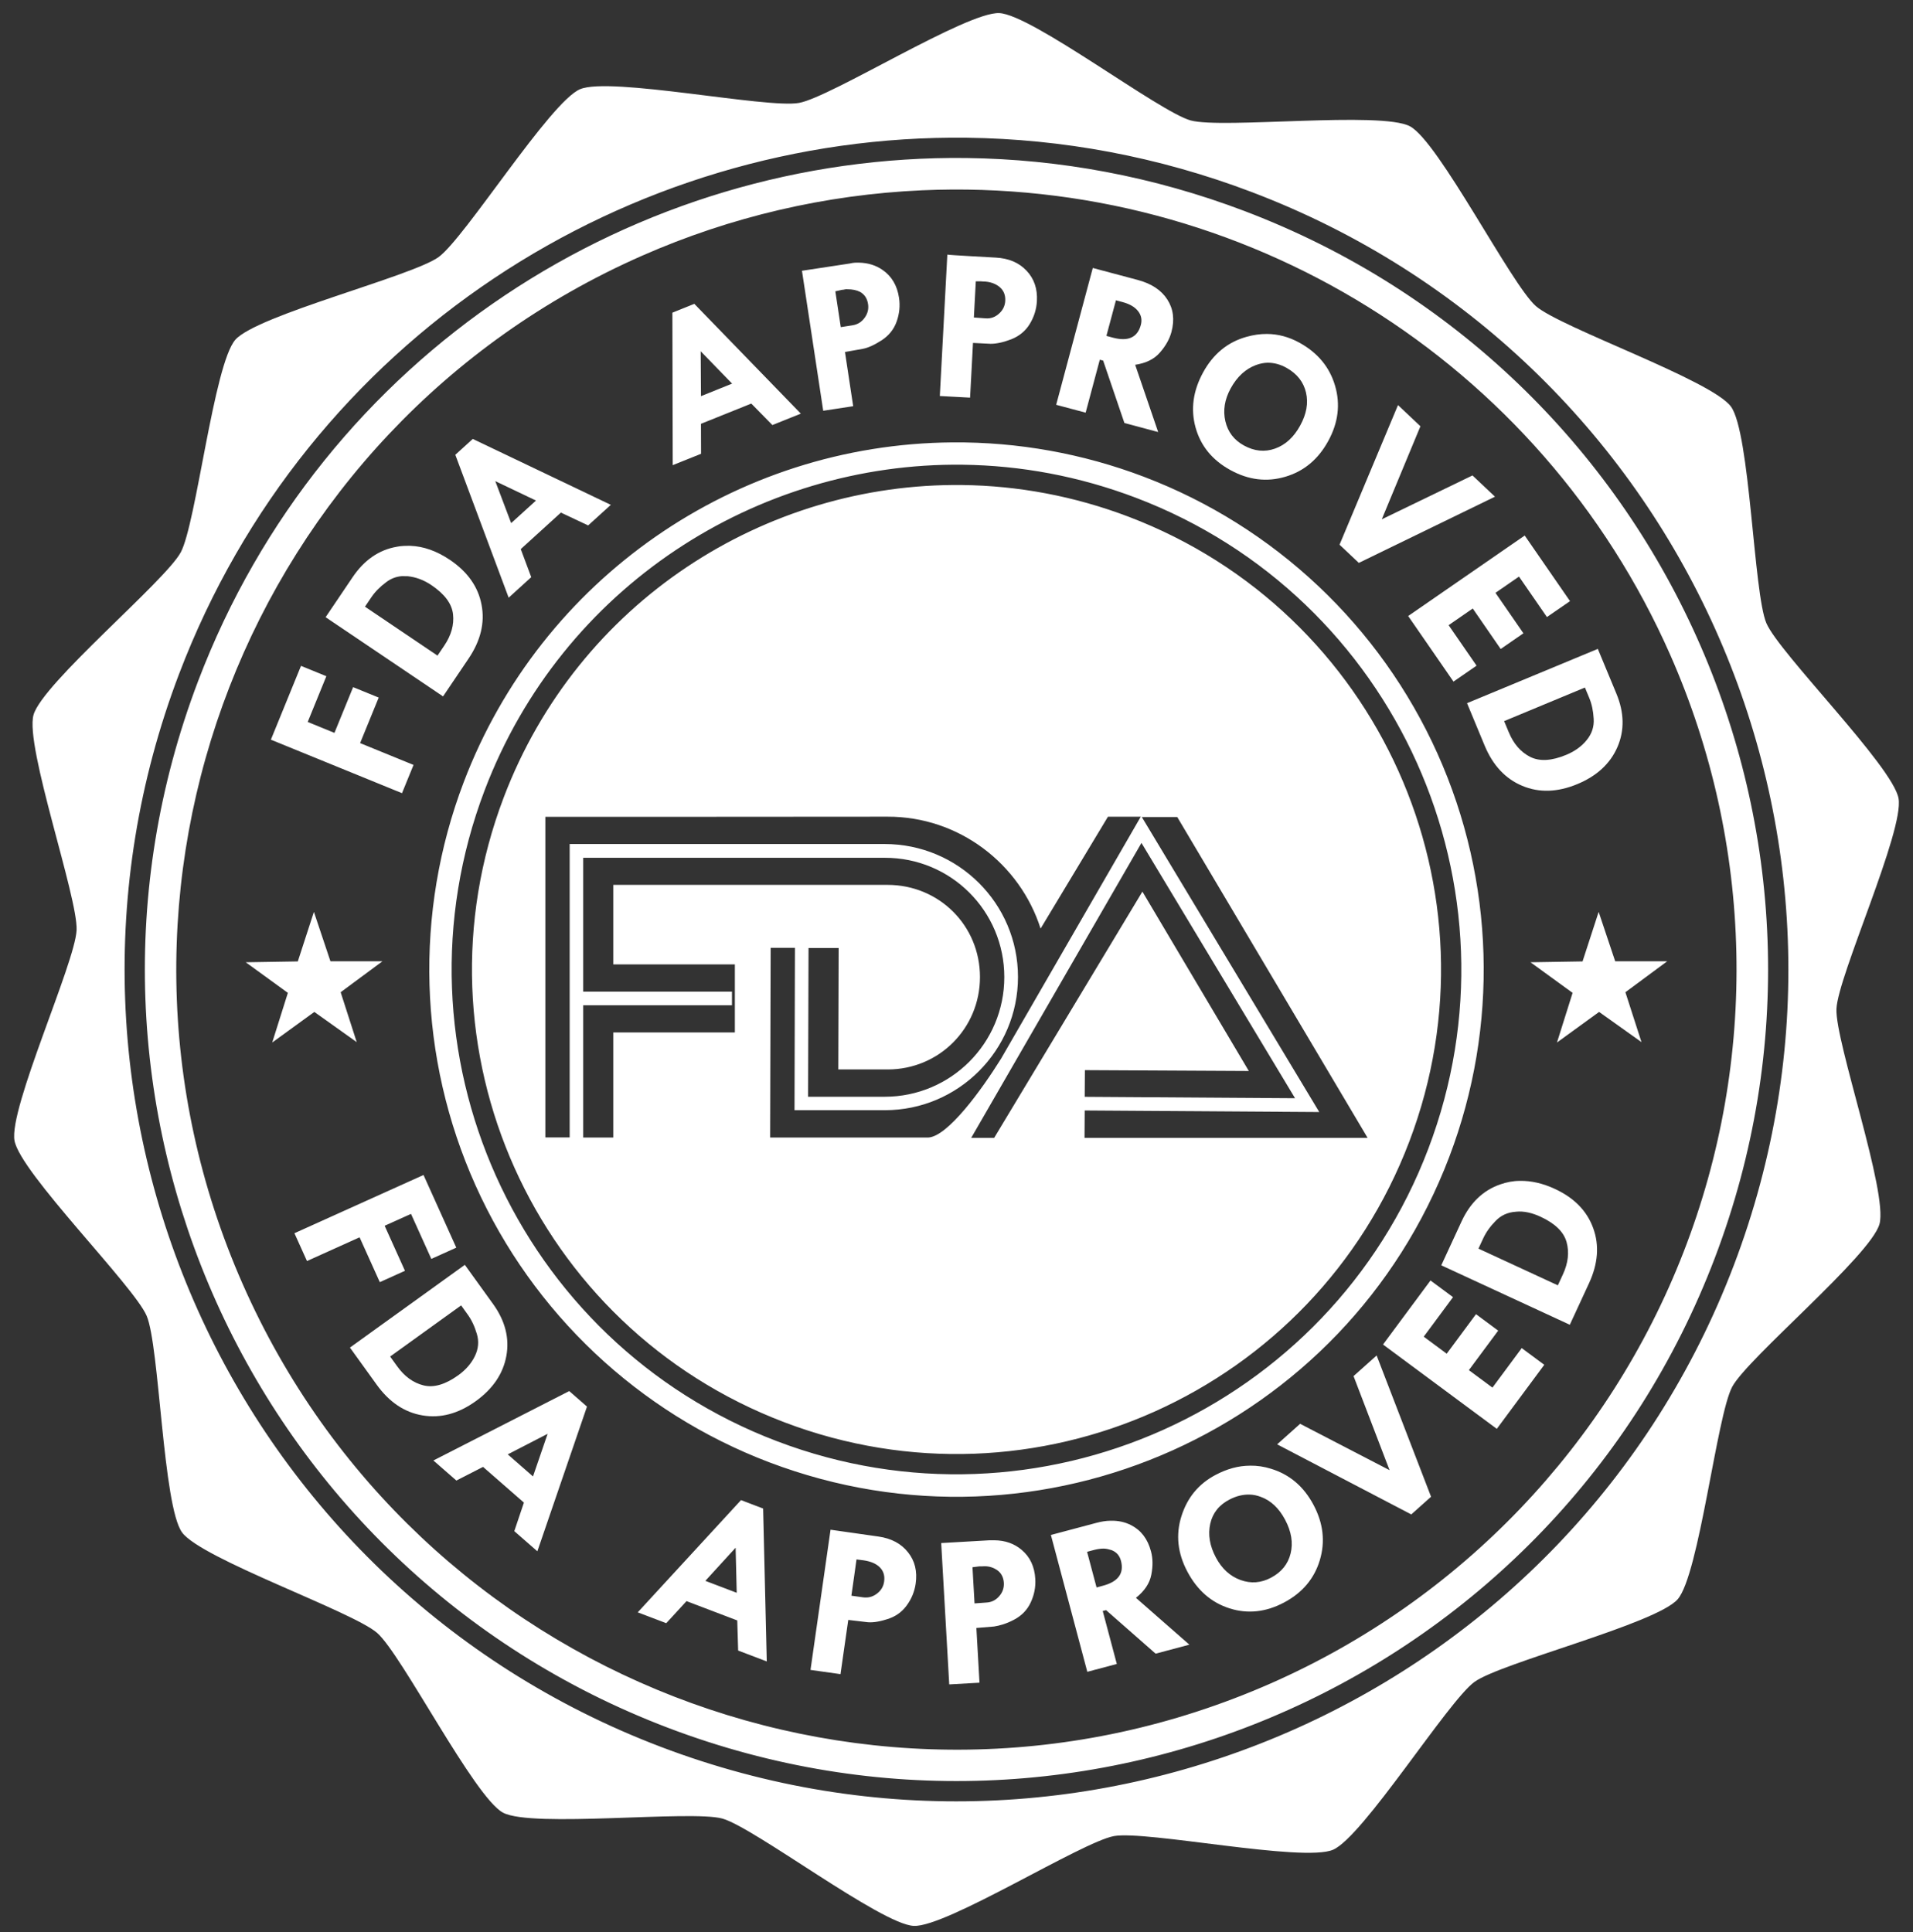 <svg xmlns="http://www.w3.org/2000/svg" fill="none" viewBox="0 0 100 101" height="101" width="100">
<rect x="0" y="0" width="100" height="101" fill="#333333" stroke="none"/>
<g clip-path="url(#clip0_1306_3147)">
<path fill="white" d="M52.236 0.685C50.529 0.608 43.45 5.075 41.769 5.38C40.088 5.685 31.889 3.993 30.318 4.665C28.748 5.337 24.31 12.434 22.929 13.438C21.548 14.442 13.425 16.476 12.301 17.763C11.178 19.049 10.257 27.369 9.449 28.874C8.64 30.378 2.205 35.731 1.751 37.377C1.297 39.024 4.08 46.92 4.004 48.626C3.928 50.333 0.453 57.95 0.758 59.63C1.063 61.312 6.995 67.219 7.667 68.789C8.338 70.36 8.513 78.729 9.517 80.111C10.521 81.492 18.428 84.241 19.715 85.365C21.002 86.489 24.79 93.953 26.294 94.761C27.798 95.57 36.114 94.615 37.76 95.07C39.407 95.524 46.06 100.605 47.767 100.681C49.473 100.758 56.55 96.291 58.231 95.986C59.912 95.681 68.11 97.372 69.681 96.701C71.252 96.029 75.692 88.932 77.073 87.928C78.454 86.924 86.575 84.893 87.698 83.606C88.822 82.32 89.742 73.999 90.551 72.495C91.36 70.99 97.794 65.635 98.248 63.989C98.702 62.342 95.922 54.446 95.998 52.74C96.074 51.033 99.549 43.416 99.244 41.736C98.939 40.054 93.007 34.148 92.335 32.577C91.664 31.006 91.489 22.64 90.485 21.258C89.481 19.876 81.574 17.127 80.287 16.003C79 14.879 75.212 7.413 73.708 6.605C72.204 5.796 63.886 6.751 62.239 6.296C60.593 5.842 53.942 0.761 52.236 0.685ZM50.544 7.201C55.507 7.262 60.543 8.18 65.451 10.047C87.889 18.578 99.168 43.699 90.637 66.136C82.106 88.573 56.985 99.853 34.547 91.322C12.11 82.79 0.83 57.669 9.362 35.231C16.028 17.702 32.818 6.984 50.544 7.201ZM50.528 8.261C33.233 8.045 16.861 18.5 10.355 35.609C2.027 57.511 13.025 81.999 34.925 90.327C56.826 98.655 81.316 87.657 89.643 65.757C97.971 43.856 86.973 19.366 65.073 11.039C60.282 9.217 55.369 8.321 50.527 8.261H50.528ZM48.202 9.948C65.004 9.207 80.537 18.857 87.316 34.248C91.676 44.145 91.925 55.368 88.008 65.449C84.092 75.53 76.332 83.642 66.434 88.001C45.825 97.077 21.76 87.728 12.683 67.12C3.607 46.511 12.954 22.446 33.563 13.369C38.189 11.331 43.152 10.172 48.202 9.948ZM49.796 23.127C38.429 23.21 28.28 30.265 24.24 40.89C21.642 47.722 21.865 55.306 24.86 61.973C27.854 68.641 33.374 73.846 40.206 76.443C54.432 81.852 70.349 74.705 75.759 60.479C78.358 53.647 78.135 46.063 75.142 39.395C72.147 32.727 66.628 27.522 59.795 24.924C56.602 23.71 53.212 23.101 49.796 23.127ZM50.331 24.295C53.343 24.332 56.399 24.89 59.377 26.021C72.992 31.198 79.837 46.447 74.661 60.061C69.484 73.675 54.236 80.522 40.621 75.345C27.006 70.168 20.161 54.92 25.337 41.305C29.382 30.669 39.574 24.164 50.331 24.294V24.295ZM50.314 25.356C39.989 25.227 30.217 31.467 26.333 41.684C21.36 54.761 27.923 69.379 41 74.352C54.077 79.325 68.695 72.76 73.668 59.683C78.641 46.605 72.076 31.988 58.999 27.014C56.138 25.927 53.206 25.392 50.315 25.356H50.314ZM46.385 42.694C50.127 42.679 53.316 45.154 54.396 48.544L57.917 42.696H59.632L52.329 55.345C51.311 56.979 49.537 59.423 48.516 59.468H40.257L40.285 49.55H41.554L41.532 58.038H46.259C50.093 58.038 53.214 54.916 53.214 51.074C53.214 47.232 50.092 44.123 46.24 44.123H29.779V59.461H28.508V42.701C28.508 42.701 46.385 42.701 46.385 42.694ZM59.688 42.713H61.54L71.49 59.485H56.693L56.702 58.053L68.963 58.134L59.688 42.713ZM59.669 44.066L67.697 57.412L56.702 57.339L56.712 55.944L65.281 55.989L59.718 46.611L51.969 59.484H50.769L59.669 44.066ZM30.489 44.843H46.24C49.706 44.831 52.499 47.624 52.499 51.081C52.499 54.539 49.703 57.331 46.254 57.335H42.242L42.265 49.56H43.84L43.821 55.908H46.404C49.083 55.908 51.227 53.765 51.227 51.077C51.227 48.388 49.092 46.259 46.395 46.259H32.059V50.417H38.414V53.974H32.059V59.467H30.487V52.551H38.263V51.839H30.487V44.844L30.489 44.843Z"></path>
<path fill="white" d="M49.521 13.309L49.128 20.703L50.71 20.788L50.862 17.928L51.786 17.973C52.079 17.973 52.438 17.901 52.86 17.738C53.282 17.571 53.606 17.304 53.828 16.938C54.055 16.567 54.179 16.167 54.203 15.743C54.239 15.097 54.057 14.567 53.66 14.15C53.265 13.729 52.728 13.502 52.048 13.466C52.048 13.466 49.52 13.33 49.52 13.309L49.521 13.309ZM44.911 13.73C44.756 13.728 44.594 13.73 44.425 13.775L41.922 14.155L43.033 21.474L44.599 21.235L44.17 18.402L45.081 18.24C45.37 18.19 45.704 18.036 46.085 17.792C46.465 17.543 46.727 17.217 46.871 16.811C47.017 16.4 47.059 15.986 46.995 15.566C46.898 14.928 46.614 14.444 46.142 14.117C45.788 13.868 45.378 13.742 44.91 13.731L44.911 13.73ZM57.124 14.01L55.21 21.162L56.751 21.573L57.491 18.805L57.666 18.851L58.777 22.113L60.542 22.586L59.34 19.071C59.913 18.985 60.346 18.768 60.641 18.421C60.94 18.077 61.138 17.721 61.236 17.354C61.408 16.712 61.336 16.146 61.02 15.656C60.707 15.168 60.192 14.828 59.477 14.636L57.124 14.009V14.01ZM51.365 14.715C51.759 14.715 52.059 14.837 52.264 15.014C52.469 15.19 52.564 15.43 52.548 15.729C52.534 15.991 52.426 16.213 52.224 16.395C52.026 16.575 51.794 16.662 51.528 16.643L50.908 16.598L51.009 14.707C51.009 14.707 51.364 14.703 51.364 14.715H51.365ZM44.293 15.122C44.557 15.122 44.777 15.167 44.955 15.257C45.191 15.388 45.333 15.601 45.377 15.9C45.417 16.158 45.354 16.399 45.195 16.617C45.038 16.834 44.827 16.965 44.563 17.006L43.95 17.102L43.666 15.229L44.014 15.152C44.111 15.152 44.205 15.107 44.293 15.122ZM58.335 15.699L58.689 15.794C59.059 15.894 59.327 16.052 59.491 16.265C59.66 16.477 59.707 16.718 59.636 16.987C59.46 17.644 58.971 17.865 58.169 17.65L57.836 17.56L58.335 15.698V15.699ZM36.294 15.884L35.148 16.346L35.166 24.318L36.647 23.723L36.642 22.156L39.273 21.098L40.376 22.221L41.862 21.624C41.862 21.624 36.294 15.884 36.295 15.884H36.294ZM66.226 17.458C65.874 17.455 65.515 17.508 65.147 17.612C64.172 17.888 63.421 18.504 62.895 19.462C62.365 20.428 62.232 21.392 62.498 22.352C62.766 23.315 63.373 24.055 64.319 24.575C65.264 25.094 66.222 25.211 67.19 24.923C68.159 24.638 68.904 24.016 69.427 23.064C69.955 22.106 70.075 21.14 69.79 20.169C69.506 19.194 68.884 18.442 67.922 17.913C67.378 17.614 66.813 17.461 66.226 17.458ZM36.628 18.363L38.27 20.055L36.643 20.71C36.643 20.71 36.629 18.363 36.628 18.363H36.628ZM66.261 18.962C66.601 18.962 66.937 19.048 67.274 19.243C67.812 19.55 68.144 19.978 68.27 20.523C68.398 21.07 68.297 21.644 67.965 22.247C67.629 22.86 67.189 23.262 66.647 23.453C66.11 23.643 65.57 23.588 65.026 23.29C64.508 23.006 64.184 22.582 64.053 22.016C63.923 21.451 64.017 20.88 64.332 20.303C64.667 19.694 65.107 19.288 65.651 19.085C65.856 19.008 66.059 18.968 66.262 18.962H66.261ZM73.079 21.177L70.023 28.475L71.032 29.427L78.148 25.966L76.972 24.855L72.231 27.148L74.251 22.284L73.079 21.177ZM24.714 22.946L23.801 23.776L26.59 31.246L27.77 30.173L27.222 28.706L29.32 26.797L30.745 27.468L31.93 26.392L24.714 22.946V22.946ZM25.89 25.153L28.018 26.168L26.72 27.347L25.89 25.152V25.153ZM79.703 27.996L73.611 32.204L75.979 35.632L77.186 34.799L75.725 32.683L76.987 31.811L78.447 33.928L79.635 33.107L78.174 30.992L79.404 30.143L80.864 32.258L82.071 31.426L79.703 27.997V27.996ZM21.436 28.534C21.204 28.534 20.971 28.534 20.738 28.584C19.806 28.746 19.038 29.279 18.434 30.173L17.021 32.266L23.16 36.406L24.497 34.425C25.127 33.489 25.352 32.553 25.173 31.617C24.996 30.676 24.444 29.894 23.519 29.269C22.827 28.802 22.133 28.557 21.436 28.534ZM21.007 30.119C21.107 30.119 21.211 30.119 21.317 30.124C21.739 30.169 22.151 30.318 22.553 30.59C23.245 31.057 23.622 31.564 23.682 32.114C23.742 32.663 23.59 33.208 23.224 33.75L22.87 34.274L19.079 31.716L19.407 31.231C19.602 30.941 19.863 30.674 20.19 30.433C20.434 30.247 20.706 30.143 21.006 30.12L21.007 30.119ZM83.525 33.922L76.688 36.76L77.604 38.968C78.036 40.009 78.693 40.714 79.574 41.081C80.456 41.452 81.413 41.42 82.444 40.995C83.472 40.57 84.174 39.921 84.55 39.053C84.926 38.184 84.907 37.252 84.493 36.256L83.525 33.923V33.922ZM15.734 34.81L14.16 38.668L21.014 41.465L21.617 39.988L18.824 38.847L19.796 36.467L18.459 35.922L17.483 38.313L16.085 37.742L17.06 35.351L15.734 34.81H15.734ZM82.85 35.942L83.075 36.483C83.209 36.804 83.287 37.171 83.308 37.577C83.335 37.984 83.215 38.355 82.945 38.687C82.68 39.016 82.323 39.275 81.875 39.461C81.105 39.782 80.473 39.814 79.982 39.565C79.491 39.312 79.12 38.885 78.87 38.281L78.627 37.698C78.627 37.698 82.85 35.944 82.85 35.943V35.942Z"></path>
<path fill="white" d="M22.139 61.425L15.391 64.47L16.047 65.924L18.797 64.684L19.854 67.028L21.169 66.434L20.107 64.08L21.485 63.459L22.547 65.813L23.852 65.224L22.139 61.426L22.139 61.425ZM79.45 61.733C79.099 61.733 78.756 61.801 78.421 61.918C77.527 62.23 76.853 62.876 76.401 63.854L75.341 66.147L82.06 69.255L83.064 67.085C83.537 66.061 83.61 65.101 83.283 64.205C82.958 63.305 82.289 62.62 81.276 62.152C80.645 61.858 80.035 61.722 79.45 61.733ZM79.238 63.346C79.661 63.301 80.092 63.405 80.533 63.609C81.291 63.961 81.743 64.4 81.891 64.932C82.038 65.464 81.974 66.027 81.7 66.621L81.435 67.194L77.284 65.275L77.531 64.743C77.677 64.427 77.892 64.121 78.177 63.831C78.459 63.537 78.812 63.373 79.239 63.347L79.238 63.346ZM24.3 66.122L18.293 70.448L19.69 72.387C20.349 73.303 21.149 73.838 22.09 73.994C23.034 74.152 23.959 73.903 24.865 73.253C25.768 72.602 26.302 71.811 26.47 70.88C26.638 69.949 26.405 69.045 25.775 68.17L24.298 66.121L24.3 66.122ZM74.778 66.94L72.296 70.288L78.244 74.697L80.725 71.348L79.547 70.475L78.016 72.541L76.784 71.627L78.316 69.562L77.156 68.702L75.625 70.768L74.424 69.878L75.955 67.812L74.778 66.94V66.94ZM24.105 68.243L24.447 68.719C24.652 69.003 24.811 69.339 24.925 69.729C25.045 70.118 25.011 70.508 24.825 70.893C24.641 71.272 24.353 71.608 23.96 71.891C23.283 72.379 22.676 72.557 22.14 72.424C21.605 72.293 21.145 71.959 20.763 71.428L20.394 70.916L24.105 68.243ZM71.962 70.861L70.755 71.939L72.638 76.857L67.963 74.433L66.761 75.507L73.773 79.17L74.807 78.246L71.962 70.861ZM29.756 72.722L22.655 76.35L23.857 77.399L25.251 76.686L27.387 78.552L26.884 80.044L28.09 81.097L30.684 73.533L29.755 72.721L29.756 72.722ZM28.627 74.955L27.862 77.184L26.542 76.031L28.627 74.955ZM65.347 76.622C64.741 76.622 64.135 76.789 63.529 77.112C62.653 77.578 62.062 78.296 61.757 79.266C61.453 80.233 61.557 81.199 62.071 82.165C62.587 83.137 63.32 83.776 64.27 84.08C65.222 84.383 66.175 84.279 67.127 83.773C68.08 83.266 68.701 82.53 68.992 81.562C69.283 80.595 69.173 79.632 68.663 78.672C68.15 77.707 67.409 77.077 66.44 76.783C66.076 76.669 65.712 76.615 65.347 76.621V76.622ZM65.307 78.133C65.508 78.133 65.707 78.178 65.903 78.251C66.431 78.441 66.856 78.843 67.179 79.45C67.507 80.067 67.602 80.655 67.465 81.213C67.329 81.766 66.988 82.189 66.44 82.479C65.919 82.755 65.386 82.796 64.841 82.597C64.296 82.398 63.87 82.005 63.561 81.425C63.235 80.811 63.136 80.221 63.265 79.654C63.394 79.087 63.735 78.664 64.288 78.383C64.633 78.207 64.973 78.125 65.308 78.133H65.307ZM38.736 78.422L33.337 84.289L34.828 84.856L35.888 83.703L38.539 84.712L38.586 86.286L40.082 86.856L39.891 78.862L38.737 78.422H38.736ZM58.05 79.501C57.81 79.501 57.556 79.546 57.288 79.618L54.934 80.244L56.838 87.398L58.38 86.987L57.644 84.219L57.819 84.174L60.408 86.449L62.173 85.979L59.381 83.531C59.833 83.17 60.1 82.766 60.184 82.32C60.271 81.872 60.266 81.466 60.166 81.099C59.995 80.455 59.65 80 59.132 79.734C58.81 79.567 58.449 79.49 58.051 79.501H58.05ZM43.416 79.969L42.368 87.299L43.936 87.52L44.342 84.686L45.26 84.794C45.551 84.84 45.916 84.794 46.352 84.654C46.788 84.527 47.133 84.288 47.388 83.942C47.647 83.594 47.806 83.206 47.866 82.786C47.957 82.147 47.826 81.601 47.468 81.152C47.111 80.699 46.596 80.423 45.923 80.327L43.417 79.97L43.416 79.969ZM51.976 80.522C51.895 80.519 51.812 80.522 51.727 80.522L49.2 80.667L49.62 88.057L51.202 87.967L51.039 85.106L51.961 85.03C52.254 84.984 52.601 84.889 53.003 84.677C53.406 84.465 53.697 84.165 53.878 83.774C54.063 83.381 54.143 82.971 54.119 82.547C54.083 81.901 53.845 81.394 53.406 81.023C53.022 80.698 52.545 80.526 51.977 80.522H51.976ZM38.454 80.911L38.511 83.267L36.871 82.643L38.454 80.91V80.911ZM57.691 80.956C57.846 80.959 57.986 81.001 58.11 81.038C58.362 81.138 58.525 81.322 58.596 81.591C58.771 82.249 58.457 82.685 57.654 82.898L57.322 82.988L56.826 81.125L57.181 81.03C57.366 80.98 57.536 80.958 57.692 80.956H57.691ZM44.774 81.523L45.129 81.568C45.52 81.622 45.81 81.749 45.998 81.943C46.187 82.137 46.26 82.381 46.217 82.681C46.181 82.943 46.053 83.152 45.836 83.315C45.623 83.477 45.384 83.54 45.119 83.505L44.505 83.419C44.505 83.419 44.774 81.544 44.773 81.523H44.774ZM51.467 81.879C51.731 81.879 51.947 81.961 52.114 82.074C52.337 82.227 52.457 82.453 52.475 82.754C52.488 83.016 52.407 83.249 52.227 83.451C52.05 83.655 51.828 83.763 51.562 83.777L50.943 83.822L50.836 81.931L51.189 81.886C51.287 81.886 51.381 81.886 51.469 81.879H51.467Z"></path>
<path fill="white" d="M18.647 54.48L16.431 52.901L14.23 54.5L15.048 51.904L12.846 50.305L15.568 50.26L16.409 47.671L17.273 50.252H19.994L17.807 51.871L18.647 54.48Z"></path>
<path fill="white" d="M85.807 54.48L83.591 52.901L81.389 54.5L82.206 51.904L80.005 50.305L82.726 50.26L83.568 47.671L84.432 50.252H87.153L84.966 51.871L85.807 54.48Z"></path>
</g>
<defs>
<clipPath id="clip0_1306_3147">
<rect transform="translate(0.738 0.684)" fill="white" height="100" width="98.524"></rect>
</clipPath>
</defs>
</svg>
